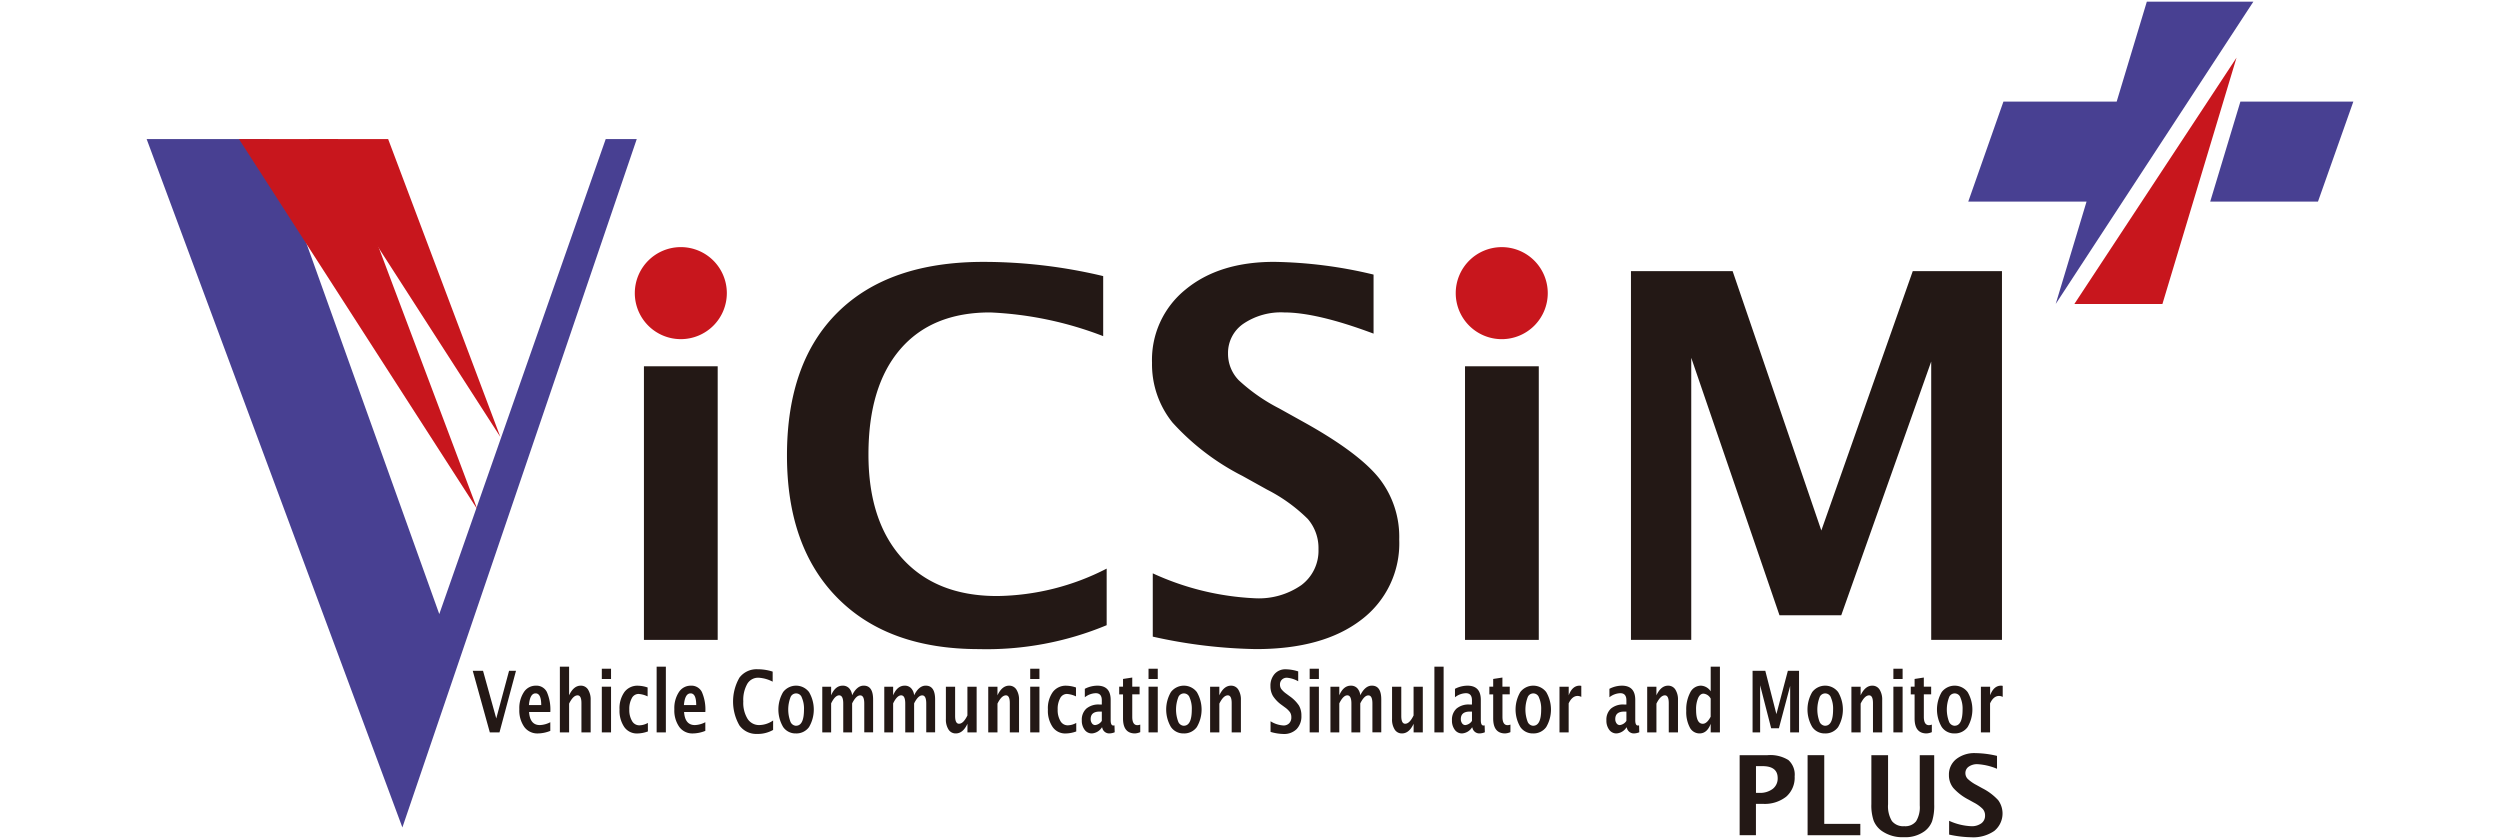 <svg xmlns="http://www.w3.org/2000/svg" width="298" height="100"><defs><clipPath id="a"><path data-name="長方形 535" transform="translate(299.414 730.805)" fill="#c7c7c7" d="M0 0h298v100H0z"/></clipPath></defs><g data-name="マスクグループ 7" transform="translate(-299.414 -730.805)" clip-path="url(#a)"><g data-name="レイヤー 2"><g data-name="レイヤー 1"><path data-name="パス 274" d="M376.171 807.08v-32.614h8.792v32.614z" fill="#231815"/><path data-name="パス 275" d="M431.329 805.328a37.205 37.205 0 01-15.237 2.851q-10.811 0-16.841-6.089t-6.03-16.99q0-11.11 6.076-17.092t17.33-5.986a61.387 61.387 0 0114.287 1.693v7.158a42.382 42.382 0 00-13.486-2.826q-6.951 0-10.722 4.41t-3.772 12.525q0 7.959 4.055 12.414t11.271 4.456a29.234 29.234 0 0013.069-3.269z" fill="#231815"/><path data-name="パス 276" d="M436.824 806.693v-7.546a32.542 32.542 0 0012.147 2.97 8.883 8.883 0 005.571-1.57 5.119 5.119 0 002.035-4.278 5.3 5.3 0 00-1.278-3.607 19.376 19.376 0 00-4.841-3.49l-2.941-1.635a28.913 28.913 0 01-8.347-6.371 11.063 11.063 0 01-2.435-7.114 10.764 10.764 0 013.994-8.733q3.994-3.3 10.56-3.3a53.535 53.535 0 0111.853 1.517v7.038q-6.744-2.527-10.664-2.527a7.987 7.987 0 00-4.857 1.351 4.213 4.213 0 00-1.826 3.55 4.511 4.511 0 001.276 3.18 21.423 21.423 0 004.813 3.356l3.149 1.753q6.356 3.561 8.762 6.563a11.3 11.3 0 012.406 7.308 11.4 11.4 0 01-4.544 9.592q-4.543 3.478-12.534 3.477a60.3 60.3 0 01-12.3-1.486z" fill="#231815"/><path data-name="パス 277" d="M474.044 807.08v-32.614h8.793v32.614z" fill="#231815"/><path data-name="パス 278" d="M493.824 807.08v-43.959h12.118l10.575 30.92 10.9-30.92h10.632v43.959h-8.435v-33.179l-10.722 30.24h-7.365l-10.516-30.684v33.623z" fill="#231815"/><path data-name="パス 279" d="M506.78 830.364v-9.543h3.327a4.089 4.089 0 012.485.584 2.33 2.33 0 01.745 1.95 3.013 3.013 0 01-1 2.408 4.132 4.132 0 01-2.789.861h-.826v3.74zm1.947-5.049h.387a2.5 2.5 0 001.609-.474 1.562 1.562 0 00.591-1.287q0-1.425-1.813-1.425h-.774z" fill="#231815"/><path data-name="パス 280" d="M514.879 830.364v-9.543h1.986v8.189h4.3v1.354z" fill="#231815"/><path data-name="パス 281" d="M522.482 820.821h1.989v5.849a3.406 3.406 0 00.457 2 1.718 1.718 0 001.476.617 1.638 1.638 0 001.409-.587 3.207 3.207 0 00.436-1.889v-5.99h1.722v5.862a6.2 6.2 0 01-.252 2.015 2.657 2.657 0 01-.915 1.2 3.894 3.894 0 01-2.443.7 4.305 4.305 0 01-2.644-.749 2.778 2.778 0 01-.964-1.221 5.653 5.653 0 01-.273-1.97z" fill="#231815"/><path data-name="パス 282" d="M531.749 830.28v-1.636a7.071 7.071 0 002.637.645 1.929 1.929 0 001.206-.345 1.111 1.111 0 00.441-.928 1.15 1.15 0 00-.277-.783 4.213 4.213 0 00-1.051-.759l-.638-.354a6.281 6.281 0 01-1.812-1.383 2.4 2.4 0 01-.528-1.544 2.335 2.335 0 01.867-1.9 3.488 3.488 0 012.292-.716 11.627 11.627 0 012.572.329v1.538a7.081 7.081 0 00-2.314-.549 1.729 1.729 0 00-1.055.294.912.912 0 00-.4.77.976.976 0 00.278.69 4.6 4.6 0 001.044.729l.684.38a6.663 6.663 0 011.9 1.425 2.684 2.684 0 01-.465 3.67 4.385 4.385 0 01-2.72.754 13.114 13.114 0 01-2.669-.322z" fill="#231815"/><path data-name="パス 283" d="M357.801 818.106l-2.035-7.341h1.225l1.577 5.68 1.526-5.68h.826l-1.968 7.341z" fill="#231815"/><path data-name="パス 284" d="M365.011 817.924a4.085 4.085 0 01-1.488.307 1.921 1.921 0 01-1.614-.774 3.4 3.4 0 01-.591-2.114 3.474 3.474 0 01.54-2.035 1.671 1.671 0 011.431-.771 1.385 1.385 0 011.31.754 5.189 5.189 0 01.413 2.385h-2.535q.112 1.559 1.283 1.558a2.887 2.887 0 001.25-.342zm-2.548-3.076h1.466q0-1.394-.673-1.393t-.793 1.393z" fill="#231815"/><path data-name="パス 285" d="M366.15 818.105v-7.831h1.1v3.412q.539-1.15 1.391-1.151a1 1 0 01.864.461 2.2 2.2 0 01.316 1.259v3.849h-1.1v-3.485q0-.928-.461-.928-.524 0-1.009.987v3.428z" fill="#231815"/><path data-name="パス 286" d="M371.15 811.742v-1.225h1.1v1.225zm0 6.364v-5.447h1.1v5.447z" fill="#231815"/><path data-name="パス 287" d="M376.643 817.992a3.8 3.8 0 01-1.268.243 1.82 1.82 0 01-1.546-.766 3.436 3.436 0 01-.567-2.086 3.328 3.328 0 01.584-2.088 1.926 1.926 0 011.615-.754 3.771 3.771 0 011.149.213v1.062a2.941 2.941 0 00-1.083-.293.9.9 0 00-.8.506 2.618 2.618 0 00-.3 1.345 2.54 2.54 0 00.326 1.374.987.987 0 00.868.516 2.112 2.112 0 001.019-.288z" fill="#231815"/><path data-name="パス 288" d="M377.685 818.105v-7.831h1.1v7.832z" fill="#231815"/><path data-name="パス 289" d="M383.489 817.924a4.085 4.085 0 01-1.488.307 1.921 1.921 0 01-1.614-.774 3.4 3.4 0 01-.591-2.114 3.474 3.474 0 01.54-2.035 1.671 1.671 0 011.431-.771 1.385 1.385 0 011.31.754 5.191 5.191 0 01.413 2.385h-2.535q.112 1.559 1.283 1.558a2.887 2.887 0 001.25-.342zm-2.553-3.076h1.467q0-1.394-.673-1.393t-.794 1.392z" fill="#231815"/><path data-name="パス 290" d="M391.568 817.813a3.665 3.665 0 01-1.908.476 2.475 2.475 0 01-2.109-1.018 5.722 5.722 0 01.005-5.692 2.565 2.565 0 012.17-1 5.884 5.884 0 011.79.282v1.2a4.174 4.174 0 00-1.686-.473 1.5 1.5 0 00-1.342.736 3.876 3.876 0 00-.473 2.091 3.639 3.639 0 00.508 2.073 1.618 1.618 0 001.412.744 2.956 2.956 0 001.636-.546z" fill="#231815"/><path data-name="パス 291" d="M394.282 818.23a1.786 1.786 0 01-1.52-.771 4.109 4.109 0 010-4.159 1.942 1.942 0 013.088 0 4.113 4.113 0 010 4.172 1.856 1.856 0 01-1.57.758zm.019-.917q.948 0 .949-1.939a3.246 3.246 0 00-.252-1.4.717.717 0 00-1.376 0 4.1 4.1 0 000 2.823.761.761 0 00.681.521z" fill="#231815"/><path data-name="パス 292" d="M397.429 818.106v-5.446h1.056v1.027q.484-1.15 1.377-1.151a1.018 1.018 0 01.759.3 1.421 1.421 0 01.365.849q.572-1.15 1.383-1.151 1.119 0 1.12 1.646v3.923h-1.054v-3.439q0-.968-.484-.968t-.963.952v3.457h-1.059v-3.441q0-.972-.487-.973t-.957.958v3.457z" fill="#231815"/><path data-name="パス 293" d="M404.82 818.106v-5.446h1.056v1.027q.484-1.15 1.377-1.151a1.018 1.018 0 01.759.3 1.42 1.42 0 01.365.849q.572-1.15 1.383-1.151 1.12 0 1.12 1.646v3.923h-1.056v-3.439q0-.968-.484-.968t-.963.952v3.457h-1.057v-3.441q0-.972-.487-.973t-.957.958v3.457z" fill="#231815"/><path data-name="パス 294" d="M414.734 818.106v-1.026q-.536 1.151-1.391 1.15a.992.992 0 01-.863-.461 2.2 2.2 0 01-.316-1.261v-3.848h1.1v3.488q0 .928.465.927.521 0 1-.987v-3.428h1.1v5.447z" fill="#231815"/><path data-name="パス 295" d="M417.212 818.106v-5.446h1.1v1.027q.539-1.15 1.391-1.151a1 1 0 01.864.461 2.2 2.2 0 01.316 1.259v3.849h-1.1v-3.486q0-.928-.461-.928-.524 0-1.009.987v3.428z" fill="#231815"/><path data-name="パス 296" d="M422.215 811.742v-1.225h1.1v1.225zm0 6.364v-5.447h1.1v5.447z" fill="#231815"/><path data-name="パス 297" d="M427.705 817.992a3.8 3.8 0 01-1.268.243 1.82 1.82 0 01-1.546-.766 3.436 3.436 0 01-.567-2.086 3.328 3.328 0 01.584-2.088 1.925 1.925 0 011.615-.754 3.771 3.771 0 011.149.213v1.062a2.941 2.941 0 00-1.083-.293.9.9 0 00-.8.506 2.619 2.619 0 00-.3 1.345 2.54 2.54 0 00.326 1.374.986.986 0 00.868.516 2.112 2.112 0 001.019-.288z" fill="#231815"/><path data-name="パス 298" d="M430.75 817.521a1.527 1.527 0 01-1.18.709 1.045 1.045 0 01-.87-.437 1.8 1.8 0 01-.335-1.131 1.779 1.779 0 01.542-1.391 2.239 2.239 0 011.549-.488h.294v-.5q0-.848-.725-.849a2.2 2.2 0 00-1.3.486v-1.007a3.261 3.261 0 011.481-.377q1.6 0 1.6 1.7v2.411q0 .639.309.64a.7.7 0 00.145-.02l.026.824a1.705 1.705 0 01-.618.138.843.843 0 01-.87-.709zm0-.789v-1.106h-.26q-1.069 0-1.068.893a.826.826 0 00.154.509.464.464 0 00.381.206 1.092 1.092 0 00.793-.5z" fill="#231815"/><path data-name="パス 299" d="M435.332 818.076a1.845 1.845 0 01-.621.154q-1.432 0-1.433-1.785v-2.868h-.456v-.918h.457v-.922l1.1-.169v1.086h.875v.918h-.875v2.674q0 1 .615 1a1.03 1.03 0 00.338-.07z" fill="#231815"/><path data-name="パス 300" d="M436.319 811.742v-1.225h1.1v1.225zm0 6.364v-5.447h1.1v5.447z" fill="#231815"/><path data-name="パス 301" d="M440.508 818.23a1.786 1.786 0 01-1.52-.771 4.109 4.109 0 010-4.159 1.942 1.942 0 013.088 0 4.113 4.113 0 010 4.172 1.856 1.856 0 01-1.57.758zm.019-.917q.948 0 .949-1.939a3.246 3.246 0 00-.252-1.4.717.717 0 00-1.376 0 4.1 4.1 0 000 2.823.761.761 0 00.68.521z" fill="#231815"/><path data-name="パス 302" d="M443.659 818.106v-5.446h1.1v1.027q.539-1.15 1.391-1.151a1 1 0 01.864.461 2.2 2.2 0 01.316 1.259v3.849h-1.1v-3.486q0-.928-.461-.928-.524 0-1.009.987v3.428z" fill="#231815"/><path data-name="パス 303" d="M450.864 818.041v-1.26a3.274 3.274 0 001.522.5.925.925 0 00.7-.263.984.984 0 00.255-.715 1.08 1.08 0 00-.16-.6 2.619 2.619 0 00-.606-.583l-.369-.272a4 4 0 01-1.048-1.067 2.259 2.259 0 01-.305-1.188 2.086 2.086 0 01.5-1.459 1.7 1.7 0 011.323-.55 5.117 5.117 0 011.484.253v1.176a3.262 3.262 0 00-1.335-.422.831.831 0 00-.609.226.8.8 0 00-.229.593.9.9 0 00.16.531 2.821 2.821 0 00.6.561l.394.292a4.237 4.237 0 011.1 1.1 2.327 2.327 0 01.3 1.22 2.189 2.189 0 01-.569 1.6 2.1 2.1 0 01-1.57.581 5.764 5.764 0 01-1.54-.249z" fill="#231815"/><path data-name="パス 304" d="M455.526 811.742v-1.225h1.1v1.225zm0 6.364v-5.447h1.1v5.447z" fill="#231815"/><path data-name="パス 305" d="M458.002 818.106v-5.446h1.056v1.027q.484-1.15 1.377-1.151a1.018 1.018 0 01.759.3 1.422 1.422 0 01.365.849q.572-1.15 1.383-1.151 1.119 0 1.12 1.646v3.923h-1.057v-3.439q0-.968-.484-.968t-.963.952v3.457h-1.057v-3.441q0-.972-.487-.973t-.957.958v3.457z" fill="#231815"/><path data-name="パス 306" d="M467.917 818.106v-1.026q-.535 1.151-1.391 1.15a.992.992 0 01-.863-.461 2.2 2.2 0 01-.316-1.261v-3.848h1.1v3.488c0 .619.156.927.465.927q.521 0 1-.987v-3.428h1.1v5.447z" fill="#231815"/><path data-name="パス 307" d="M470.394 818.105v-7.831h1.1v7.832z" fill="#231815"/><path data-name="パス 308" d="M474.873 817.521a1.528 1.528 0 01-1.18.709 1.045 1.045 0 01-.87-.437 1.8 1.8 0 01-.335-1.131 1.78 1.78 0 01.541-1.391 2.239 2.239 0 011.549-.488h.294v-.5q0-.848-.725-.849a2.195 2.195 0 00-1.3.486v-1.007a3.26 3.26 0 011.481-.377q1.6 0 1.6 1.7v2.411q0 .639.309.64a.706.706 0 00.145-.02l.026.824a1.7 1.7 0 01-.618.138.843.843 0 01-.87-.709zm0-.789v-1.106h-.26q-1.069 0-1.068.893a.826.826 0 00.154.509.464.464 0 00.381.206 1.092 1.092 0 00.793-.5z" fill="#231815"/><path data-name="パス 309" d="M479.456 818.076a1.846 1.846 0 01-.621.154q-1.432 0-1.433-1.785v-2.868h-.457v-.918h.457v-.922l1.1-.169v1.086h.875v.918h-.87v2.674q0 1 .614 1a1.03 1.03 0 00.338-.07z" fill="#231815"/><path data-name="パス 310" d="M482.154 818.23a1.787 1.787 0 01-1.52-.771 4.11 4.11 0 010-4.159 1.942 1.942 0 013.088 0 4.113 4.113 0 010 4.172 1.856 1.856 0 01-1.568.758zm.019-.917q.948 0 .949-1.939a3.246 3.246 0 00-.252-1.4.717.717 0 00-1.376 0 4.1 4.1 0 000 2.823.761.761 0 00.68.521z" fill="#231815"/><path data-name="パス 311" d="M485.305 818.106v-5.446h1.1v1.027q.428-1.15 1.3-1.151a.721.721 0 01.2.029v1.31a1 1 0 00-.435-.114q-.658 0-1.072.888v3.457z" fill="#231815"/><path data-name="パス 312" d="M493.282 817.521a1.528 1.528 0 01-1.18.709 1.045 1.045 0 01-.87-.437 1.8 1.8 0 01-.335-1.131 1.78 1.78 0 01.541-1.391 2.24 2.24 0 011.549-.488h.294v-.5q0-.848-.725-.849a2.195 2.195 0 00-1.3.486v-1.007a3.26 3.26 0 011.481-.377q1.6 0 1.6 1.7v2.411q0 .639.309.64a.706.706 0 00.145-.02l.026.824a1.7 1.7 0 01-.618.138.843.843 0 01-.87-.709zm0-.789v-1.106h-.26q-1.069 0-1.068.893a.826.826 0 00.154.509.464.464 0 00.381.206 1.092 1.092 0 00.793-.502z" fill="#231815"/><path data-name="パス 313" d="M495.759 818.106v-5.446h1.1v1.027q.539-1.15 1.391-1.151a1 1 0 01.864.461 2.2 2.2 0 01.316 1.259v3.849h-1.1v-3.486q0-.928-.461-.928-.524 0-1.009.987v3.428z" fill="#231815"/><path data-name="パス 314" d="M503.329 818.105v-1.026q-.424 1.151-1.336 1.15a1.29 1.29 0 01-1.157-.719 3.935 3.935 0 01-.42-1.98 4.327 4.327 0 01.474-2.182 1.432 1.432 0 011.274-.813 1.481 1.481 0 011.165.674v-2.935h1.1v7.832zm0-4.023a1.086 1.086 0 00-.852-.595q-.405 0-.647.521a3.363 3.363 0 00-.242 1.4q0 1.67.8 1.671.491 0 .937-.839z" fill="#231815"/><path data-name="パス 315" d="M508.321 818.106v-7.341h1.517l1.324 5.164 1.365-5.164h1.332v7.341h-1.057v-5.54l-1.343 5.05h-.922l-1.316-5.124v5.614z" fill="#231815"/><path data-name="パス 316" d="M516.951 818.23a1.786 1.786 0 01-1.52-.771 4.109 4.109 0 010-4.159 1.942 1.942 0 013.088 0 4.113 4.113 0 010 4.172 1.856 1.856 0 01-1.568.758zm.019-.917q.948 0 .949-1.939a3.245 3.245 0 00-.252-1.4.717.717 0 00-1.376 0 4.1 4.1 0 000 2.823.761.761 0 00.681.521z" fill="#231815"/><path data-name="パス 317" d="M520.101 818.106v-5.446h1.1v1.027q.539-1.15 1.391-1.151a1 1 0 01.864.461 2.2 2.2 0 01.316 1.259v3.849h-1.1v-3.486q0-.928-.461-.928-.524 0-1.009.987v3.428z" fill="#231815"/><path data-name="パス 318" d="M525.105 811.742v-1.225h1.1v1.225zm0 6.364v-5.447h1.1v5.447z" fill="#231815"/><path data-name="パス 319" d="M529.688 818.076a1.844 1.844 0 01-.621.154q-1.432 0-1.433-1.785v-2.868h-.457v-.918h.457v-.922l1.1-.169v1.086h.875v.918h-.873v2.674q0 1 .615 1a1.029 1.029 0 00.338-.07z" fill="#231815"/><path data-name="パス 320" d="M532.386 818.23a1.786 1.786 0 01-1.52-.771 4.109 4.109 0 010-4.159 1.942 1.942 0 013.088 0 4.113 4.113 0 010 4.172 1.856 1.856 0 01-1.568.758zm.019-.917q.948 0 .949-1.939a3.246 3.246 0 00-.252-1.4.717.717 0 00-1.376 0 4.1 4.1 0 000 2.823.761.761 0 00.681.521z" fill="#231815"/><path data-name="パス 321" d="M535.537 818.106v-5.446h1.1v1.027q.428-1.15 1.3-1.151a.721.721 0 01.2.029v1.31a1 1 0 00-.435-.114q-.658 0-1.072.888v3.457z" fill="#231815"/><path data-name="パス 322" d="M316.894 747.384h14.592l20.29 56.618 19.838-56.618h3.7l-27.936 82.053z" fill="#484092"/><path data-name="パス 323" d="M327.901 747.384h11.788l16.625 44.139z" fill="#c8161d"/><path data-name="パス 324" d="M336.199 747.384h9.482l13.373 35.5z" fill="#c8161d"/><path data-name="パス 325" d="M386.053 765.748a5.485 5.485 0 11-5.482-5.487 5.485 5.485 0 015.482 5.487z" fill="#c8161d"/><path data-name="パス 326" d="M483.907 765.748a5.485 5.485 0 11-5.485-5.485 5.485 5.485 0 015.485 5.485z" fill="#c8161d"/><path data-name="パス 327" d="M568.017 731h-12.7l-3.595 11.916h-13.5l-4.191 11.917h14.1l-3.675 12.2z" fill="#484092"/><path data-name="パス 328" d="M562.872 754.832h12.846l4.215-11.917H566.47z" fill="#484092"/><path data-name="パス 329" d="M566.009 737.676l-19.335 29.369h10.5z" fill="#c8161d"/></g></g></g></svg>
